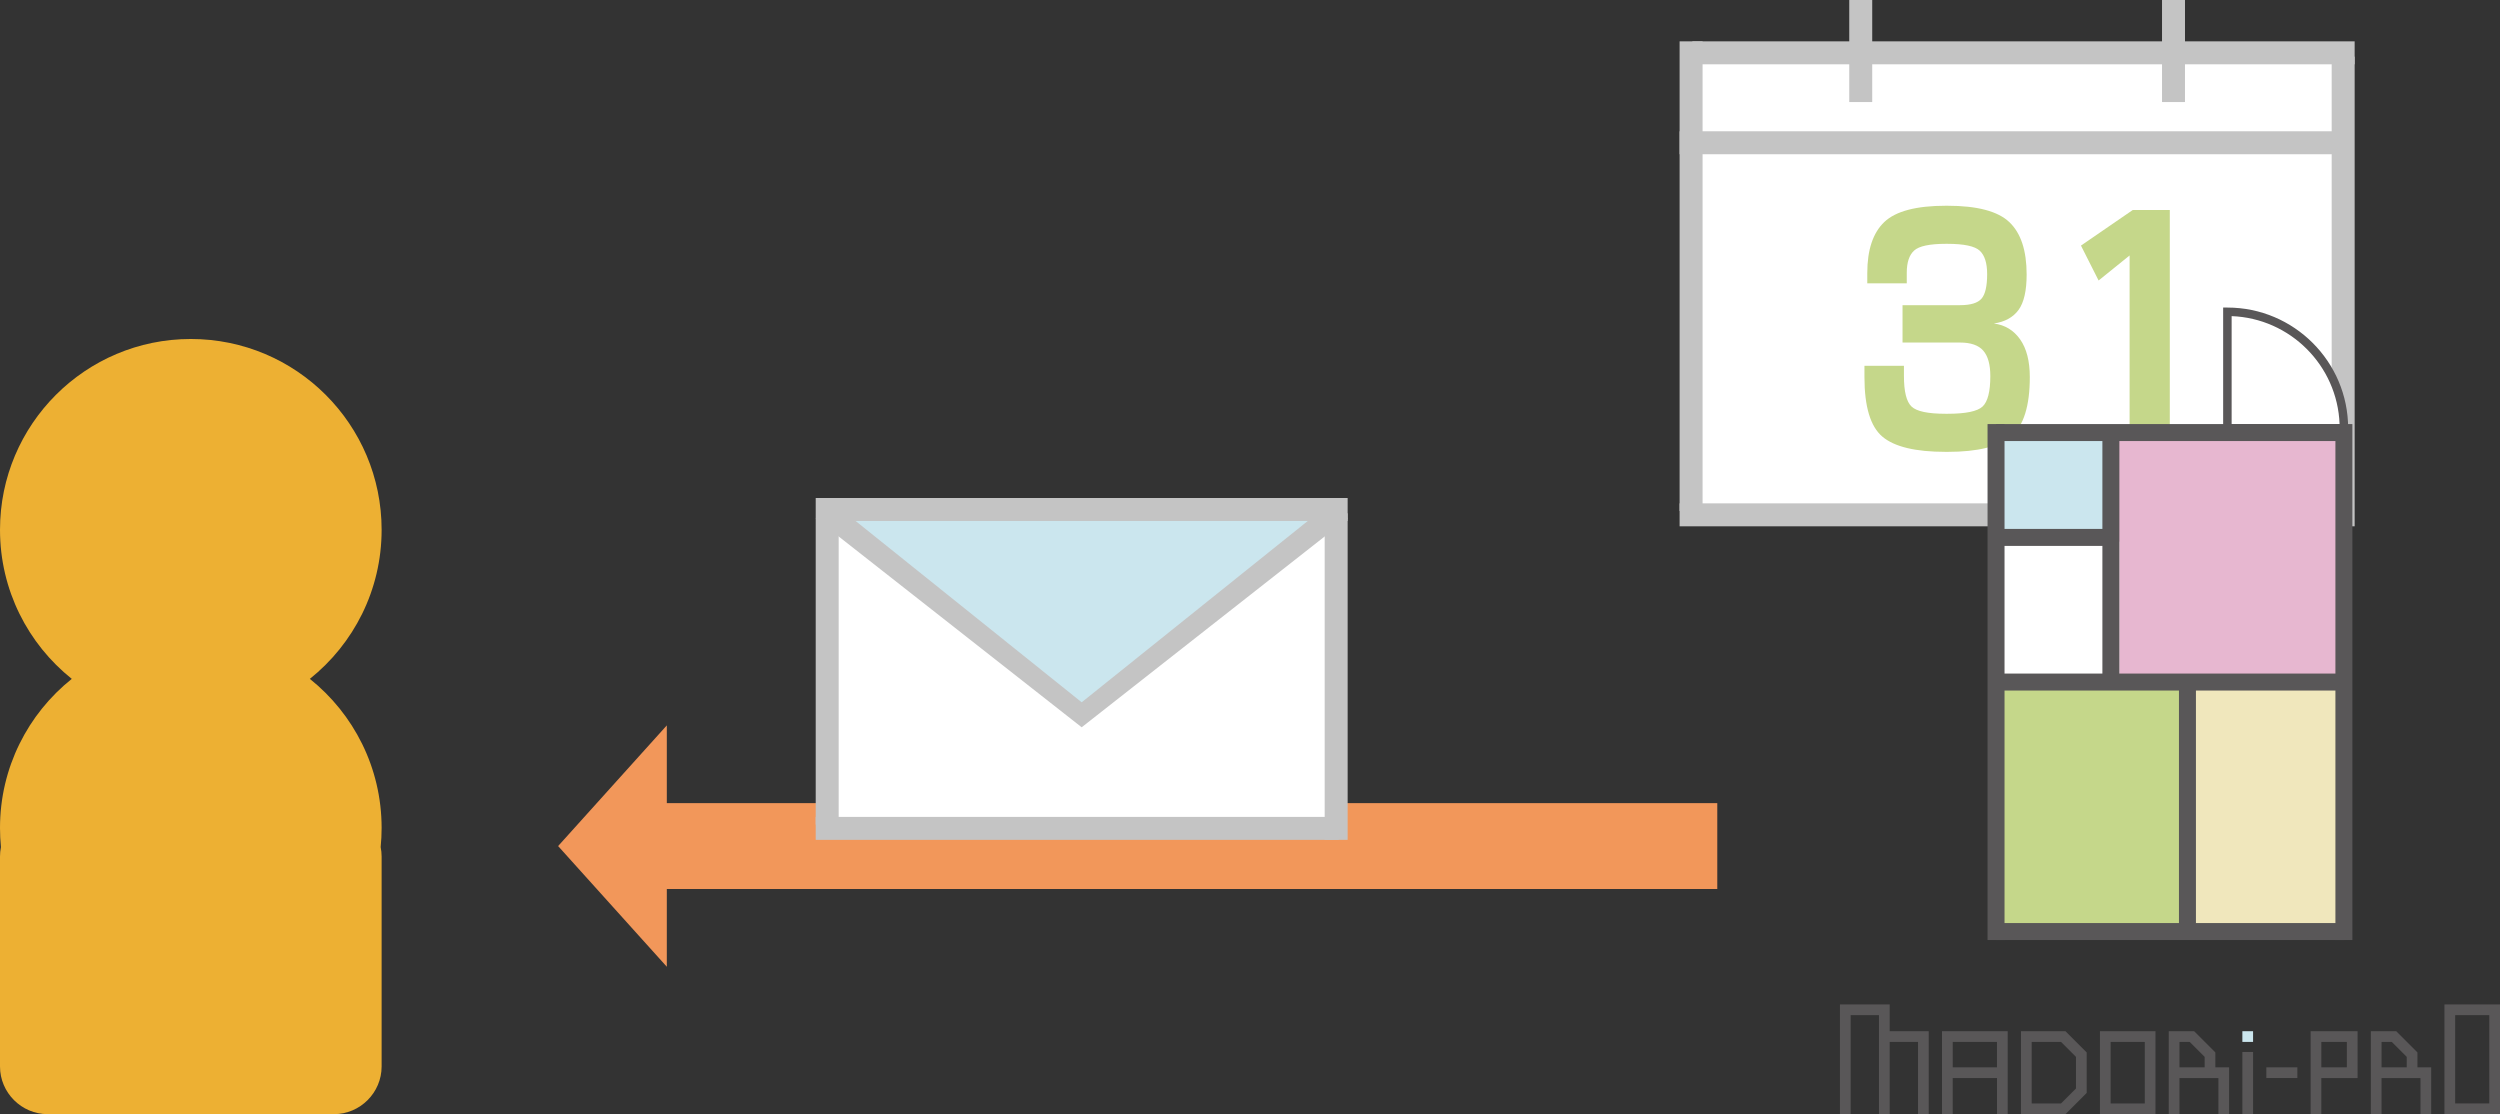 <?xml version="1.0" encoding="utf-8"?>
<!-- Generator: Adobe Illustrator 16.0.0, SVG Export Plug-In . SVG Version: 6.00 Build 0)  -->
<!DOCTYPE svg PUBLIC "-//W3C//DTD SVG 1.1//EN" "http://www.w3.org/Graphics/SVG/1.1/DTD/svg11.dtd">
<svg version="1.1" id="レイヤー_1" xmlns="http://www.w3.org/2000/svg" xmlns:xlink="http://www.w3.org/1999/xlink" x="0px"
	 y="0px" width="524.083px" height="233.563px" viewBox="0 0 524.083 233.563" enable-background="new 0 0 524.083 233.563"
	 xml:space="preserve">
<rect x="0" y="0" width="524.083" height="233.563" fill="#333333" stroke="none"/>
<rect x="353.17" y="10.004" fill="#FFFFFF" width="138.569" height="98.725"/>
<rect x="352.101" y="8.667" fill="#C4C4C4" width="4.813" height="98.456"/>
<rect x="387.666" fill="#C4C4C4" width="4.814" height="21.392"/>
<rect x="453.232" fill="#C4C4C4" width="4.813" height="21.392"/>
<rect x="354.773" y="8.667" fill="#C4C4C4" width="138.839" height="4.813"/>
<rect x="488.798" y="11.875" fill="#C4C4C4" width="4.814" height="98.457"/>
<rect x="352.101" y="105.52" fill="#C4C4C4" width="139.637" height="4.813"/>
<rect x="352.101" y="27.52" fill="#C4C4C4" width="139.637" height="4.813"/>
<g>
	<path fill="#C5D78A" d="M407.851,94.723c-6.307,0-10.717-1.061-13.229-3.179c-2.515-2.12-3.771-6.282-3.771-12.492v-2.365h8.277
		v2.144c0,3.253,0.529,5.385,1.59,6.393c1.059,1.011,3.436,1.516,7.132,1.516h0.445c3.794,0,6.231-0.505,7.316-1.516
		c1.083-1.008,1.627-3.14,1.627-6.393c0-2.414-0.494-4.189-1.48-5.322c-0.983-1.133-2.61-1.701-4.876-1.701h-12.048v-7.834h12.048
		c2.218,0,3.719-0.455,4.509-1.367c0.786-0.912,1.181-2.625,1.181-5.137c0-2.317-0.517-3.956-1.552-4.916
		c-1.034-0.96-3.301-1.441-6.8-1.441h-0.296c-3.399,0-5.618,0.469-6.652,1.405s-1.552,2.488-1.552,4.656v2.218h-8.277v-2.144
		c0-4.88,1.193-8.453,3.583-10.719c2.392-2.267,6.69-3.4,12.898-3.4h0.296c6.259,0,10.597,1.146,13.008,3.438
		c2.416,2.291,3.623,5.95,3.623,10.977c0,3.399-0.567,5.875-1.698,7.427c-1.136,1.552-2.858,2.502-5.174,2.847
		c2.315,0.293,4.148,1.403,5.506,3.325c1.353,1.922,2.03,4.56,2.03,7.909c0,6.061-1.294,10.19-3.878,12.382
		c-2.59,2.192-7.036,3.289-13.342,3.289H407.851z"/>
	<path fill="#C5D78A" d="M446.435,53.553l-6.501,5.248l-3.696-7.319l10.866-7.464h7.757v49.818h-8.426V53.553z"/>
</g>
<path fill="#EDB033" d="M64.955,142.313c9.167-7.33,15.045-18.6,15.045-31.25c0-22.092-17.909-40-40-40s-40,17.908-40,40
	c0,12.65,5.878,23.92,15.045,31.25C5.878,149.643,0,160.915,0,173.563c0,1.355,0.069,2.693,0.201,4.014
	C0.07,178.219,0,178.883,0,179.563v44c0,5.5,4.5,10,10,10h60c5.5,0,10-4.5,10-10v-44c0-0.68-0.07-1.344-0.201-1.986
	c0.131-1.32,0.201-2.658,0.201-4.014C80,160.915,74.122,149.643,64.955,142.313z"/>
<rect x="135" y="168.364" fill="#F2975A" width="225" height="18"/>
<polygon fill="#F2975A" points="139.788,202.665 117,177.364 139.788,152.063 "/>
<rect x="172.069" y="105.735" fill="#FFFFFF" width="108.57" height="68.725"/>
<polygon fill="#CBE6EE" points="173.473,107.336 278.566,107.137 227.691,149.856 "/>
<rect x="171" y="104.397" fill="#C4C4C4" width="4.813" height="68.455"/>
<rect x="173.673" y="104.397" fill="#C4C4C4" width="108.838" height="4.813"/>
<rect x="277.697" y="107.606" fill="#C4C4C4" width="4.814" height="68.457"/>
<rect x="171" y="171.25" fill="#C4C4C4" width="109.637" height="4.813"/>
<polygon fill="#C4C4C4" points="282.512,108.68 279.5,104.924 226.756,147.225 174.012,104.924 171,108.68 226.756,152.463 "/>
<g>
	<rect x="441.621" y="90.678" fill="#E7B7D0" width="50.628" height="52.303"/>
	<rect x="418.436" y="143.872" fill="#C5D78A" width="40.126" height="52.303"/>
	<rect x="457.672" y="142.981" fill="#F0E7BC" width="34.577" height="52.303"/>
	<rect x="418.436" y="90.678" fill="#CBE6EE" width="24.076" height="21.982"/>
	<rect x="418.436" y="113.549" fill="#FFFFFF" width="25.856" height="28.541"/>
	<path fill="#FFFFFF" d="M466.712,89.788h24.854c-0.504-13.477-11.375-24.35-24.854-24.852V89.788z"/>
	<rect x="416.656" y="88.899" fill="#595758" width="3.56" height="108.164"/>
	<rect x="489.581" y="88.899" fill="#595758" width="3.558" height="108.164"/>
	<rect x="418.436" y="88.899" fill="#595758" width="72.924" height="3.559"/>
	<rect x="418.436" y="193.504" fill="#595758" width="72.924" height="3.559"/>
	<rect x="418.436" y="141.202" fill="#595758" width="72.924" height="3.559"/>
	<rect x="440.732" y="90.678" fill="#595758" width="3.56" height="52.303"/>
	<rect x="456.782" y="142.981" fill="#595758" width="3.56" height="52.686"/>
	<rect x="418.436" y="110.879" fill="#595758" width="24.076" height="3.561"/>
	<path fill="#595758" d="M492.249,90.678h-26.203V64.475h0.889c13.959,0,25.314,11.355,25.314,25.313V90.678z M467.825,88.899
		h22.629c-0.459-12.271-10.357-22.17-22.629-22.629V88.899z"/>
</g>
<g>
	<rect x="470.074" y="220.53" fill="#595758" width="2.244" height="13.033"/>
	<rect x="470.074" y="216.176" fill="#CBE6EE" width="2.244" height="2.244"/>
	<g>
		<g>
			<polygon fill="#595758" points="396.143,216.176 396.143,210.563 385.713,210.563 385.713,233.563 387.957,233.563 
				387.957,212.809 393.897,212.809 393.897,233.563 396.143,233.563 396.143,218.42 402.082,218.42 402.082,233.563 
				404.327,233.563 404.327,216.176 			"/>
		</g>
	</g>
	<g>
		<g>
			<path fill="#595758" d="M407.107,216.176v17.387h2.245v-7.57h9.283v7.57h2.245v-17.387H407.107z M409.353,223.747v-5.326h9.283
				v5.326H409.353z"/>
		</g>
	</g>
	<g>
		<g>
			<path fill="#595758" d="M484.382,216.176v17.387h2.245v-7.57h7.599v-9.816H484.382z M491.98,223.747h-5.354v-5.326h5.354V223.747
				z"/>
		</g>
	</g>
	<rect x="475.1" y="223.747" fill="#595758" width="6.502" height="2.246"/>
	<g>
		<g>
			<path fill="#595758" d="M506.774,223.747v-3.125l-4.445-4.445h-5.323v17.387h2.244v-7.57h8.162v7.57h2.244v-9.816H506.774z
				 M499.25,218.42h2.149l3.131,3.131v2.195h-5.28V218.42z"/>
		</g>
	</g>
	<g>
		<g>
			<path fill="#595758" d="M464.411,223.747v-3.125l-4.445-4.445h-5.323v17.387h2.245v-7.57h8.161v7.57h2.245v-9.816H464.411z
				 M456.888,218.42h2.148l3.131,3.131v2.195h-5.279V218.42z"/>
		</g>
	</g>
	<g>
		<g>
			<path fill="#595758" d="M440.215,216.176v17.387h11.646v-17.387H440.215z M449.616,231.319h-7.155V218.42h7.155V231.319z"/>
		</g>
	</g>
	<g>
		<g>
			<path fill="#595758" d="M512.438,210.563v23h11.646v-23H512.438z M521.839,231.319h-7.156v-18.51h7.156V231.319z"/>
		</g>
	</g>
	<g>
		<g>
			<path fill="#595758" d="M432.989,216.176h-1.704h-3.25h-2.129h-1.121h-1.123v17.387h1.123h1.121h2.129h3.25h1.704l4.447-4.445
				v-1.795v-1.43v-2.047v-1.402v-1.822L432.989,216.176z M435.19,223.846v2.047v1.43v0.865l-3.131,3.131h-0.774h-3.25h-2.129V218.42
				h2.129h3.25h0.774l3.131,3.131v0.893V223.846z"/>
		</g>
	</g>
</g>
</svg>
